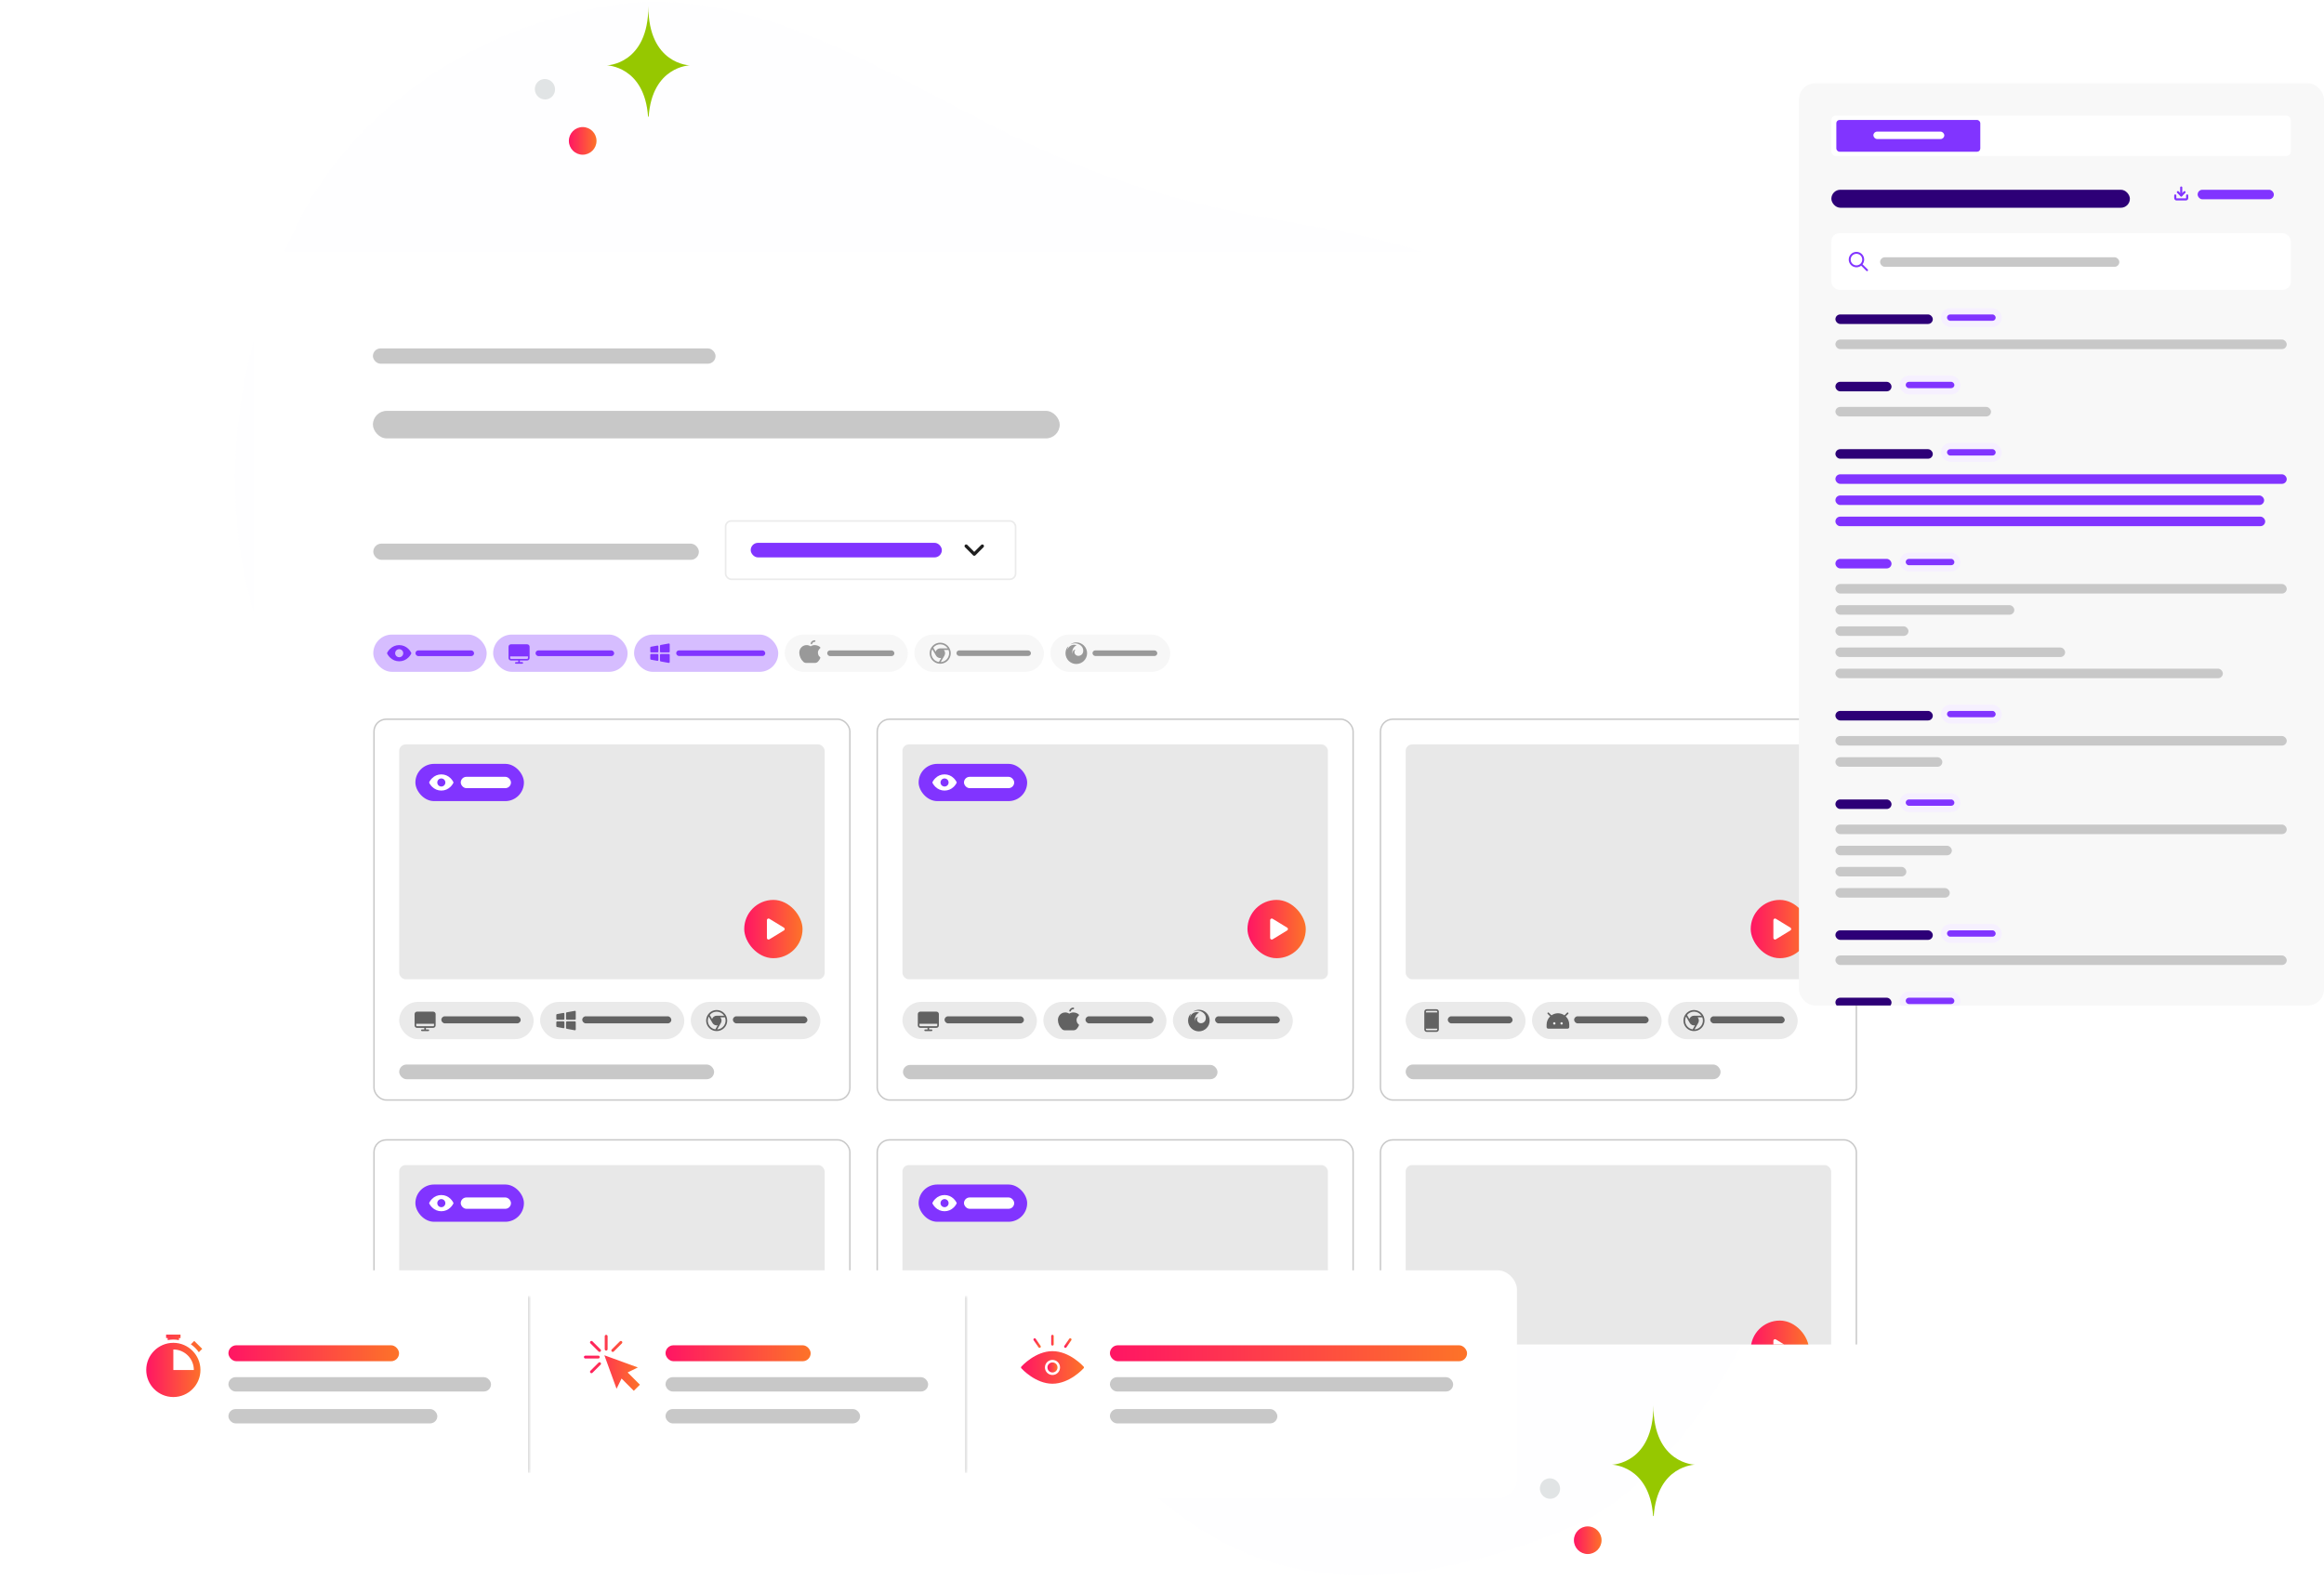 <svg width="669" height="455" viewBox="0 0 669 455" fill="none" xmlns="http://www.w3.org/2000/svg">
<g clip-path="url(#clip0_676_15021)">
<path opacity="0.1" d="M452.326 439.656C514.703 413.821 581.366 235.721 465.404 111.142C411.469 53.203 378.911 75.903 307.527 46.401C264.981 28.814 222.735 -5.505 176.489 1.482C136.566 7.504 102.281 31.972 86.799 62.119C51.983 129.918 54.716 231.8 180.582 273.16C306.448 314.52 291.442 506.267 452.326 439.656Z" fill="#F6F0FF"/>
<g filter="url(#filter0_d_676_15021)">
<g clip-path="url(#clip1_676_15021)">
<g clip-path="url(#clip2_676_15021)">
<rect width="499.633" height="314.713" transform="translate(73.182 68.691)" fill="white"/>
<rect x="107.348" y="96.607" width="98.635" height="4.403" rx="2.202" fill="#C8C8C8"/>
<rect x="107.348" y="114.592" width="197.709" height="7.926" rx="3.963" fill="#C8C8C8"/>
<rect x="208.876" y="146.29" width="83.468" height="16.787" rx="1.632" fill="white"/>
<path d="M278.121 153.52L280.453 155.851L282.784 153.52" stroke="#1F1F1F" stroke-width="0.933" stroke-linecap="round" stroke-linejoin="round"/>
<rect x="216.104" y="152.586" width="55.024" height="4.197" rx="2.098" fill="#8134FF"/>
<rect x="208.876" y="146.29" width="83.468" height="16.787" rx="1.632" stroke="#EBEBEB" stroke-width="0.466"/>
<rect x="107.455" y="152.82" width="93.727" height="4.663" rx="2.332" fill="#C8C8C8"/>
<rect x="107.455" y="179.004" width="32.641" height="10.725" rx="5.362" fill="#D6BDFF"/>
<g clip-path="url(#clip3_676_15021)">
<path d="M118.392 184.27C118.382 184.247 118.135 183.7 117.587 183.151C116.855 182.42 115.932 182.033 114.915 182.033C113.899 182.033 112.975 182.42 112.244 183.151C111.695 183.7 111.447 184.248 111.438 184.27C111.425 184.3 111.418 184.332 111.418 184.365C111.418 184.398 111.425 184.43 111.438 184.46C111.448 184.483 111.695 185.03 112.244 185.579C112.975 186.31 113.899 186.696 114.915 186.696C115.932 186.696 116.855 186.31 117.587 185.579C118.135 185.03 118.382 184.483 118.392 184.46C118.406 184.43 118.412 184.398 118.412 184.365C118.412 184.332 118.406 184.3 118.392 184.27ZM114.915 185.53C114.685 185.53 114.459 185.462 114.268 185.334C114.076 185.206 113.926 185.024 113.838 184.811C113.75 184.598 113.727 184.363 113.772 184.137C113.817 183.911 113.928 183.703 114.091 183.54C114.254 183.377 114.462 183.266 114.688 183.221C114.914 183.176 115.148 183.199 115.361 183.288C115.574 183.376 115.756 183.525 115.885 183.717C116.013 183.909 116.081 184.134 116.081 184.365C116.081 184.674 115.958 184.97 115.74 185.189C115.521 185.408 115.224 185.53 114.915 185.53Z" fill="#8134FF"/>
</g>
<rect x="119.594" y="183.555" width="16.874" height="1.646" rx="0.823" fill="#8134FF"/>
<rect x="141.961" y="179.004" width="38.703" height="10.725" rx="5.362" fill="#D6BDFF"/>
<g clip-path="url(#clip4_676_15021)">
<path d="M151.753 181.801H147.09C146.905 181.801 146.727 181.874 146.595 182.006C146.464 182.137 146.391 182.315 146.391 182.5V185.764C146.391 185.95 146.464 186.128 146.595 186.259C146.727 186.39 146.905 186.464 147.09 186.464H149.188V186.93H148.489C148.427 186.93 148.368 186.955 148.324 186.998C148.28 187.042 148.256 187.101 148.256 187.163C148.256 187.225 148.28 187.284 148.324 187.328C148.368 187.372 148.427 187.396 148.489 187.396H150.354C150.416 187.396 150.475 187.372 150.519 187.328C150.563 187.284 150.587 187.225 150.587 187.163C150.587 187.101 150.563 187.042 150.519 186.998C150.475 186.955 150.416 186.93 150.354 186.93H149.655V186.464H151.753C151.939 186.464 152.117 186.39 152.248 186.259C152.379 186.128 152.453 185.95 152.453 185.764V182.5C152.453 182.315 152.379 182.137 152.248 182.006C152.117 181.874 151.939 181.801 151.753 181.801ZM151.753 185.997H147.09C147.028 185.997 146.969 185.973 146.925 185.929C146.881 185.885 146.857 185.826 146.857 185.764V185.298H151.986V185.764C151.986 185.826 151.962 185.885 151.918 185.929C151.874 185.973 151.815 185.997 151.753 185.997Z" fill="#8134FF"/>
</g>
<rect x="154.164" y="183.555" width="22.636" height="1.646" rx="0.823" fill="#8134FF"/>
<rect x="182.529" y="179.004" width="41.501" height="10.725" rx="5.362" fill="#D6BDFF"/>
<g clip-path="url(#clip5_676_15021)">
<path d="M189.523 184.832V186.337C189.523 186.399 189.498 186.459 189.455 186.502C189.411 186.546 189.352 186.571 189.29 186.571C189.276 186.571 189.262 186.569 189.248 186.567L187.383 186.228C187.329 186.218 187.281 186.19 187.246 186.148C187.211 186.106 187.191 186.053 187.191 185.998V184.832C187.191 184.771 187.216 184.711 187.26 184.668C187.303 184.624 187.363 184.599 187.425 184.599H189.29C189.352 184.599 189.411 184.624 189.455 184.668C189.498 184.711 189.523 184.771 189.523 184.832ZM189.439 182.216C189.413 182.194 189.382 182.178 189.349 182.169C189.316 182.161 189.282 182.159 189.248 182.165L187.383 182.505C187.329 182.514 187.281 182.543 187.246 182.585C187.211 182.627 187.191 182.679 187.191 182.734V183.9C187.191 183.962 187.216 184.021 187.26 184.065C187.303 184.108 187.363 184.133 187.425 184.133H189.29C189.352 184.133 189.411 184.108 189.455 184.065C189.498 184.021 189.523 183.962 189.523 183.9V182.395C189.523 182.361 189.515 182.327 189.501 182.296C189.487 182.265 189.465 182.238 189.439 182.216ZM192.554 184.599H190.222C190.161 184.599 190.101 184.624 190.058 184.668C190.014 184.711 189.989 184.771 189.989 184.832V186.507C189.989 186.561 190.008 186.614 190.043 186.656C190.078 186.698 190.127 186.727 190.181 186.736L192.512 187.16C192.526 187.163 192.54 187.164 192.554 187.164C192.616 187.164 192.675 187.139 192.719 187.096C192.762 187.052 192.787 186.993 192.787 186.931V184.832C192.787 184.771 192.762 184.711 192.719 184.668C192.675 184.624 192.616 184.599 192.554 184.599ZM192.703 181.623C192.677 181.601 192.646 181.585 192.613 181.576C192.58 181.567 192.546 181.566 192.512 181.572L190.181 181.996C190.127 182.006 190.078 182.034 190.043 182.076C190.008 182.118 189.989 182.171 189.989 182.226V183.9C189.989 183.962 190.014 184.021 190.058 184.065C190.101 184.108 190.161 184.133 190.222 184.133H192.554C192.616 184.133 192.675 184.108 192.719 184.065C192.762 184.021 192.787 183.962 192.787 183.9V181.801C192.787 181.767 192.78 181.734 192.765 181.703C192.751 181.672 192.73 181.644 192.703 181.623Z" fill="#8134FF"/>
</g>
<rect x="194.652" y="183.555" width="25.647" height="1.617" rx="0.809" fill="#8134FF"/>
<rect x="225.895" y="179.004" width="35.439" height="10.725" rx="5.362" fill="#F7F7F7"/>
<g clip-path="url(#clip6_676_15021)">
<path d="M233.361 181.509C233.426 181.259 233.572 181.037 233.777 180.879C233.981 180.72 234.233 180.635 234.491 180.635H234.52C234.582 180.635 234.642 180.659 234.685 180.703C234.729 180.747 234.754 180.806 234.754 180.868C234.754 180.93 234.729 180.989 234.685 181.033C234.642 181.077 234.582 181.101 234.52 181.101H234.491C234.336 181.101 234.186 181.153 234.063 181.248C233.94 181.342 233.853 181.476 233.814 181.626C233.799 181.686 233.76 181.737 233.707 181.768C233.653 181.8 233.59 181.809 233.53 181.793C233.47 181.778 233.419 181.739 233.387 181.686C233.356 181.633 233.347 181.569 233.362 181.509H233.361ZM236.132 185.577C236.115 185.537 236.086 185.503 236.051 185.478C235.556 185.138 235.453 184.559 235.453 184.132C235.453 183.617 235.846 183.169 236.08 182.947C236.103 182.925 236.121 182.899 236.134 182.87C236.146 182.84 236.153 182.809 236.153 182.777C236.153 182.746 236.146 182.714 236.134 182.685C236.121 182.656 236.103 182.63 236.08 182.608C235.71 182.259 235.098 182.034 234.52 182.034C234.106 182.034 233.7 182.157 233.355 182.387C232.952 182.117 232.468 181.996 231.985 182.044C231.503 182.093 231.052 182.308 230.711 182.652C230.507 182.86 230.347 183.107 230.241 183.379C230.134 183.65 230.083 183.94 230.091 184.231C230.102 184.723 230.211 185.207 230.412 185.656C230.613 186.105 230.901 186.51 231.26 186.846C231.477 187.05 231.763 187.164 232.06 187.163H234.616C234.775 187.163 234.932 187.131 235.078 187.068C235.224 187.005 235.356 186.913 235.464 186.797C235.666 186.58 235.84 186.339 235.984 186.08C236.188 185.706 236.162 185.648 236.132 185.577Z" fill="#999999"/>
</g>
<rect x="238.121" y="183.555" width="19.343" height="1.646" rx="0.823" fill="#999999"/>
<rect x="263.199" y="179.004" width="37.304" height="10.725" rx="5.362" fill="#F7F7F7"/>
<g clip-path="url(#clip7_676_15021)">
<path d="M270.66 181.336C270.06 181.336 269.474 181.514 268.976 181.847C268.478 182.18 268.089 182.653 267.86 183.207C267.63 183.761 267.57 184.37 267.687 184.958C267.804 185.546 268.093 186.086 268.517 186.51C268.941 186.934 269.481 187.223 270.069 187.34C270.657 187.457 271.266 187.397 271.82 187.167C272.374 186.938 272.847 186.549 273.18 186.051C273.513 185.552 273.691 184.966 273.691 184.367C273.69 183.563 273.37 182.793 272.802 182.225C272.234 181.656 271.463 181.337 270.66 181.336ZM270.66 181.802C271.087 181.802 271.507 181.909 271.882 182.113C272.257 182.316 272.576 182.61 272.808 182.968H270.66C270.365 182.968 270.079 183.061 269.84 183.234C269.601 183.407 269.423 183.65 269.331 183.93L268.658 182.764C268.898 182.464 269.203 182.221 269.549 182.055C269.896 181.888 270.275 181.802 270.66 181.802ZM268.095 184.367C268.095 183.963 268.19 183.565 268.374 183.205L269.448 185.066C269.45 185.069 269.452 185.072 269.454 185.075C269.602 185.327 269.826 185.527 270.093 185.646C270.361 185.765 270.659 185.796 270.946 185.737L270.273 186.902C269.667 186.809 269.115 186.502 268.715 186.037C268.316 185.572 268.096 184.98 268.095 184.367ZM270.797 186.928L271.871 185.066C271.874 185.062 271.875 185.058 271.878 185.054C272.022 184.8 272.083 184.507 272.051 184.216C272.02 183.925 271.898 183.652 271.703 183.434H273.05C273.197 183.812 273.253 184.22 273.212 184.624C273.172 185.027 273.036 185.416 272.816 185.757C272.596 186.098 272.298 186.382 271.948 186.585C271.597 186.789 271.202 186.906 270.797 186.928H270.797Z" fill="#999999"/>
</g>
<rect x="275.324" y="183.555" width="21.45" height="1.617" rx="0.809" fill="#999999"/>
<rect x="302.369" y="179.004" width="34.506" height="10.725" rx="5.362" fill="#F7F7F7"/>
<g clip-path="url(#clip8_676_15021)">
<path d="M309.829 181.256C311.546 181.256 312.938 182.648 312.938 184.365C312.938 186.081 311.546 187.473 309.829 187.473C308.112 187.473 306.721 186.081 306.721 184.365C306.721 183.91 306.818 183.477 306.994 183.088C307.139 182.796 307.378 182.506 307.569 182.406C307.366 182.805 307.267 183.196 307.246 183.458C307.387 182.991 307.655 182.601 308.029 182.325C308.672 181.853 309.537 181.832 309.881 182.132C309.242 182.352 308.545 183.235 308.699 184.27C308.724 184.441 308.775 184.606 308.851 184.762C308.731 184.448 308.721 184.005 308.914 183.718C309.129 183.397 309.435 183.33 309.599 183.364C309.535 183.351 309.392 183.624 309.371 183.673C309.317 183.795 309.29 183.927 309.293 184.061C309.297 184.34 309.412 184.606 309.613 184.801C310.21 185.383 311.174 185.154 311.606 184.49C311.902 184.032 311.938 183.256 311.558 182.639C311.463 182.489 311.35 182.351 311.221 182.229C310.646 181.68 309.828 181.43 309.05 181.543C308.707 181.598 308.414 181.698 308.172 181.841C308.51 181.504 309.18 181.256 309.829 181.256Z" fill="#999999"/>
</g>
<rect x="314.494" y="183.555" width="18.652" height="1.617" rx="0.809" fill="#999999"/>
<rect x="114.914" y="210.631" width="122.482" height="67.614" rx="1.865" fill="#E8E8E8"/>
<rect x="214.238" y="255.396" width="16.787" height="16.787" rx="8.393" fill="url(#paint0_linear_676_15021)"/>
<g clip-path="url(#clip9_676_15021)">
<path d="M225.895 263.787C225.895 263.866 225.875 263.944 225.836 264.013C225.797 264.082 225.741 264.14 225.673 264.181L221.474 266.749C221.404 266.793 221.323 266.816 221.24 266.818C221.157 266.82 221.075 266.799 221.002 266.758C220.931 266.718 220.871 266.66 220.829 266.589C220.788 266.518 220.766 266.438 220.766 266.355V261.219C220.766 261.136 220.788 261.056 220.829 260.985C220.871 260.914 220.931 260.856 221.002 260.816C221.075 260.775 221.157 260.754 221.24 260.756C221.323 260.757 221.404 260.781 221.474 260.824L225.673 263.393C225.741 263.434 225.797 263.492 225.836 263.561C225.875 263.63 225.895 263.708 225.895 263.787Z" fill="white"/>
</g>
<rect x="114.914" y="284.771" width="38.703" height="10.725" rx="5.362" fill="#EAEAEA"/>
<g clip-path="url(#clip10_676_15021)">
<path d="M124.706 287.57H120.043C119.858 287.57 119.68 287.644 119.549 287.775C119.417 287.906 119.344 288.084 119.344 288.27V291.534C119.344 291.719 119.417 291.897 119.549 292.028C119.68 292.16 119.858 292.233 120.043 292.233H122.142V292.7H121.442C121.38 292.7 121.321 292.724 121.277 292.768C121.234 292.812 121.209 292.871 121.209 292.933C121.209 292.995 121.234 293.054 121.277 293.098C121.321 293.141 121.38 293.166 121.442 293.166H123.307C123.369 293.166 123.428 293.141 123.472 293.098C123.516 293.054 123.54 292.995 123.54 292.933C123.54 292.871 123.516 292.812 123.472 292.768C123.428 292.724 123.369 292.7 123.307 292.7H122.608V292.233H124.706C124.892 292.233 125.07 292.16 125.201 292.028C125.332 291.897 125.406 291.719 125.406 291.534V288.27C125.406 288.084 125.332 287.906 125.201 287.775C125.07 287.644 124.892 287.57 124.706 287.57ZM124.706 291.767H120.043C119.981 291.767 119.922 291.742 119.878 291.699C119.835 291.655 119.81 291.596 119.81 291.534V291.068H124.939V291.534C124.939 291.596 124.915 291.655 124.871 291.699C124.827 291.742 124.768 291.767 124.706 291.767Z" fill="#626262"/>
</g>
<rect x="127.041" y="288.914" width="22.849" height="2.028" rx="1.014" fill="#626262"/>
<rect x="155.484" y="284.771" width="41.501" height="10.725" rx="5.362" fill="#EAEAEA"/>
<g clip-path="url(#clip11_676_15021)">
<path d="M162.478 290.602V292.107C162.478 292.169 162.453 292.228 162.41 292.272C162.366 292.316 162.307 292.34 162.245 292.34C162.231 292.34 162.217 292.339 162.203 292.336L160.338 291.997C160.284 291.987 160.236 291.959 160.201 291.917C160.166 291.875 160.146 291.822 160.146 291.768V290.602C160.146 290.54 160.171 290.481 160.215 290.437C160.258 290.393 160.318 290.369 160.38 290.369H162.245C162.307 290.369 162.366 290.393 162.41 290.437C162.453 290.481 162.478 290.54 162.478 290.602ZM162.394 287.985C162.368 287.964 162.337 287.948 162.304 287.939C162.271 287.93 162.237 287.929 162.203 287.935L160.338 288.274C160.284 288.284 160.236 288.312 160.201 288.354C160.166 288.396 160.146 288.449 160.146 288.504V289.669C160.146 289.731 160.171 289.791 160.215 289.834C160.258 289.878 160.318 289.903 160.38 289.903H162.245C162.307 289.903 162.366 289.878 162.41 289.834C162.453 289.791 162.478 289.731 162.478 289.669V288.164C162.478 288.13 162.471 288.097 162.456 288.066C162.442 288.035 162.421 288.007 162.394 287.985ZM165.509 290.369H163.177C163.116 290.369 163.056 290.393 163.013 290.437C162.969 290.481 162.944 290.54 162.944 290.602V292.276C162.944 292.331 162.963 292.384 162.998 292.426C163.033 292.468 163.082 292.496 163.136 292.506L165.467 292.93C165.481 292.932 165.495 292.934 165.509 292.933C165.571 292.933 165.63 292.909 165.674 292.865C165.718 292.821 165.742 292.762 165.742 292.7V290.602C165.742 290.54 165.718 290.481 165.674 290.437C165.63 290.393 165.571 290.369 165.509 290.369ZM165.658 287.392C165.632 287.37 165.602 287.354 165.568 287.346C165.535 287.337 165.501 287.336 165.467 287.342L163.136 287.766C163.082 287.775 163.033 287.804 162.998 287.846C162.963 287.888 162.944 287.94 162.944 287.995V289.669C162.944 289.731 162.969 289.791 163.013 289.834C163.056 289.878 163.116 289.903 163.177 289.903H165.509C165.571 289.903 165.63 289.878 165.674 289.834C165.718 289.791 165.742 289.731 165.742 289.669V287.571C165.742 287.537 165.735 287.503 165.72 287.472C165.706 287.441 165.685 287.414 165.658 287.392Z" fill="#626262"/>
</g>
<rect x="167.607" y="288.914" width="25.647" height="2.028" rx="1.014" fill="#626262"/>
<rect x="198.85" y="284.771" width="37.304" height="10.725" rx="5.362" fill="#EAEAEA"/>
<g clip-path="url(#clip12_676_15021)">
<path d="M206.31 287.104C205.711 287.104 205.125 287.281 204.626 287.614C204.128 287.947 203.739 288.421 203.51 288.975C203.281 289.528 203.221 290.138 203.338 290.726C203.454 291.314 203.743 291.854 204.167 292.278C204.591 292.702 205.131 292.99 205.719 293.107C206.307 293.224 206.916 293.164 207.47 292.935C208.024 292.705 208.497 292.317 208.83 291.818C209.163 291.32 209.341 290.734 209.341 290.134C209.34 289.331 209.021 288.56 208.453 287.992C207.884 287.424 207.114 287.104 206.31 287.104ZM206.31 287.57C206.737 287.57 207.157 287.677 207.532 287.88C207.907 288.084 208.226 288.378 208.459 288.736H206.31C206.016 288.736 205.729 288.829 205.49 289.002C205.252 289.174 205.074 289.418 204.981 289.697L204.309 288.532C204.549 288.231 204.853 287.989 205.2 287.823C205.546 287.656 205.926 287.57 206.31 287.57ZM203.746 290.134C203.745 289.731 203.841 289.332 204.024 288.973L205.099 290.834C205.1 290.837 205.103 290.839 205.104 290.842C205.252 291.095 205.476 291.295 205.744 291.413C206.011 291.532 206.31 291.564 206.596 291.504L205.923 292.67C205.317 292.577 204.765 292.27 204.366 291.805C203.966 291.34 203.746 290.747 203.746 290.134ZM206.447 292.695L207.522 290.834C207.524 290.83 207.526 290.826 207.528 290.822C207.672 290.567 207.733 290.274 207.702 289.984C207.67 289.693 207.548 289.42 207.353 289.202H208.7C208.848 289.58 208.903 289.987 208.863 290.391C208.822 290.795 208.686 291.183 208.466 291.524C208.246 291.865 207.949 292.149 207.598 292.353C207.247 292.556 206.853 292.674 206.448 292.695H206.447Z" fill="#626262"/>
</g>
<rect x="210.973" y="288.914" width="21.45" height="2.028" rx="1.014" fill="#626262"/>
<rect x="114.916" y="302.795" width="90.649" height="4.229" rx="2.114" fill="#C8C8C8"/>
<rect x="119.578" y="216.227" width="31.242" height="10.725" rx="5.362" fill="#8134FF"/>
<g clip-path="url(#clip13_676_15021)">
<path d="M130.517 221.493C130.507 221.47 130.26 220.922 129.712 220.374C128.98 219.642 128.057 219.256 127.04 219.256C126.024 219.256 125.1 219.642 124.369 220.374C123.82 220.922 123.572 221.471 123.563 221.493C123.55 221.523 123.543 221.555 123.543 221.588C123.543 221.62 123.55 221.653 123.563 221.682C123.573 221.705 123.82 222.253 124.369 222.802C125.1 223.532 126.024 223.919 127.04 223.919C128.057 223.919 128.98 223.532 129.712 222.802C130.26 222.253 130.507 221.705 130.517 221.682C130.531 221.653 130.537 221.62 130.537 221.588C130.537 221.555 130.531 221.523 130.517 221.493ZM127.04 222.753C126.81 222.753 126.584 222.685 126.393 222.557C126.201 222.429 126.051 222.246 125.963 222.033C125.875 221.82 125.852 221.586 125.897 221.36C125.942 221.134 126.053 220.926 126.216 220.763C126.379 220.6 126.587 220.489 126.813 220.444C127.039 220.399 127.273 220.422 127.486 220.51C127.699 220.599 127.881 220.748 128.01 220.94C128.138 221.131 128.206 221.357 128.206 221.587C128.206 221.897 128.083 222.193 127.865 222.412C127.646 222.63 127.349 222.753 127.04 222.753Z" fill="white"/>
</g>
<rect x="132.635" y="219.957" width="14.455" height="3.264" rx="1.632" fill="white"/>
<rect x="107.661" y="203.374" width="136.992" height="109.636" rx="3.525" stroke="#C8C8C8" stroke-width="0.412"/>
<rect x="259.779" y="210.631" width="122.482" height="67.614" rx="1.865" fill="#E8E8E8"/>
<rect x="359.102" y="255.396" width="16.787" height="16.787" rx="8.393" fill="url(#paint1_linear_676_15021)"/>
<g clip-path="url(#clip14_676_15021)">
<path d="M370.76 263.787C370.76 263.866 370.74 263.944 370.701 264.013C370.662 264.082 370.606 264.14 370.539 264.181L366.34 266.749C366.269 266.793 366.188 266.816 366.105 266.818C366.022 266.82 365.94 266.799 365.868 266.758C365.796 266.718 365.736 266.66 365.695 266.589C365.653 266.518 365.631 266.438 365.631 266.355V261.219C365.631 261.136 365.653 261.056 365.695 260.985C365.736 260.914 365.796 260.856 365.868 260.816C365.94 260.775 366.022 260.754 366.105 260.756C366.188 260.757 366.269 260.781 366.34 260.824L370.539 263.393C370.606 263.434 370.662 263.492 370.701 263.561C370.74 263.63 370.76 263.708 370.76 263.787Z" fill="white"/>
</g>
<rect x="259.779" y="284.771" width="38.703" height="10.725" rx="5.362" fill="#EAEAEA"/>
<g clip-path="url(#clip15_676_15021)">
<path d="M269.571 287.57H264.908C264.723 287.57 264.545 287.644 264.414 287.775C264.283 287.906 264.209 288.084 264.209 288.27V291.534C264.209 291.719 264.283 291.897 264.414 292.028C264.545 292.16 264.723 292.233 264.908 292.233H267.007V292.7H266.307C266.246 292.7 266.186 292.724 266.142 292.768C266.099 292.812 266.074 292.871 266.074 292.933C266.074 292.995 266.099 293.054 266.142 293.098C266.186 293.141 266.246 293.166 266.307 293.166H268.173C268.234 293.166 268.294 293.141 268.337 293.098C268.381 293.054 268.406 292.995 268.406 292.933C268.406 292.871 268.381 292.812 268.337 292.768C268.294 292.724 268.234 292.7 268.173 292.7H267.473V292.233H269.571C269.757 292.233 269.935 292.16 270.066 292.028C270.197 291.897 270.271 291.719 270.271 291.534V288.27C270.271 288.084 270.197 287.906 270.066 287.775C269.935 287.644 269.757 287.57 269.571 287.57ZM269.571 291.767H264.908C264.847 291.767 264.787 291.742 264.744 291.699C264.7 291.655 264.675 291.596 264.675 291.534V291.068H269.805V291.534C269.805 291.596 269.78 291.655 269.736 291.699C269.693 291.742 269.633 291.767 269.571 291.767Z" fill="#626262"/>
</g>
<rect x="271.902" y="288.914" width="22.849" height="2.028" rx="1.014" fill="#626262"/>
<rect x="300.348" y="284.771" width="35.439" height="10.725" rx="5.362" fill="#EAEAEA"/>
<g clip-path="url(#clip16_676_15021)">
<path d="M307.815 287.277C307.879 287.026 308.025 286.804 308.23 286.646C308.434 286.488 308.686 286.402 308.944 286.402H308.974C309.035 286.402 309.095 286.427 309.138 286.471C309.182 286.514 309.207 286.574 309.207 286.635C309.207 286.697 309.182 286.757 309.138 286.8C309.095 286.844 309.035 286.869 308.974 286.869H308.944C308.789 286.869 308.639 286.92 308.516 287.015C308.393 287.11 308.306 287.243 308.267 287.393C308.252 287.453 308.213 287.504 308.16 287.536C308.106 287.567 308.043 287.576 307.983 287.561C307.923 287.545 307.872 287.507 307.84 287.453C307.809 287.4 307.8 287.337 307.815 287.277H307.815ZM310.585 291.345C310.568 291.305 310.539 291.271 310.504 291.246C310.009 290.906 309.906 290.326 309.906 289.9C309.906 289.385 310.299 288.936 310.533 288.714C310.556 288.693 310.574 288.666 310.587 288.637C310.599 288.608 310.606 288.577 310.606 288.545C310.606 288.513 310.599 288.482 310.587 288.453C310.574 288.424 310.556 288.397 310.533 288.376C310.163 288.027 309.551 287.801 308.974 287.801C308.559 287.802 308.153 287.925 307.808 288.155C307.405 287.885 306.921 287.763 306.438 287.812C305.956 287.86 305.505 288.075 305.164 288.42C304.96 288.628 304.8 288.875 304.694 289.146C304.587 289.417 304.536 289.707 304.544 289.999C304.555 290.49 304.665 290.975 304.865 291.424C305.066 291.873 305.355 292.277 305.714 292.614C305.93 292.818 306.216 292.931 306.514 292.931H309.069C309.228 292.931 309.385 292.899 309.531 292.835C309.677 292.772 309.809 292.68 309.918 292.564C310.119 292.347 310.294 292.106 310.437 291.847C310.641 291.473 310.615 291.415 310.585 291.345Z" fill="#626262"/>
</g>
<rect x="312.471" y="288.914" width="19.585" height="2.028" rx="1.014" fill="#626262"/>
<rect x="337.652" y="284.771" width="34.506" height="10.725" rx="5.362" fill="#EAEAEA"/>
<g clip-path="url(#clip17_676_15021)">
<path d="M345.113 287.025C346.83 287.025 348.221 288.417 348.221 290.134C348.221 291.851 346.83 293.243 345.113 293.243C343.396 293.243 342.004 291.851 342.004 290.134C342.004 289.679 342.102 289.247 342.277 288.858C342.422 288.566 342.661 288.275 342.853 288.176C342.65 288.574 342.55 288.965 342.529 289.227C342.67 288.761 342.938 288.37 343.313 288.094C343.955 287.622 344.82 287.601 345.164 287.902C344.525 288.122 343.829 289.005 343.982 290.039C344.007 290.21 344.058 290.376 344.134 290.531C344.015 290.217 344.004 289.775 344.197 289.487C344.412 289.167 344.718 289.099 344.883 289.134C344.818 289.12 344.675 289.394 344.654 289.442C344.6 289.564 344.573 289.697 344.576 289.831C344.58 290.11 344.695 290.376 344.896 290.571C345.493 291.152 346.457 290.923 346.889 290.259C347.185 289.802 347.222 289.026 346.841 288.409C346.746 288.259 346.633 288.121 346.504 287.998C345.929 287.449 345.111 287.199 344.334 287.313C343.99 287.368 343.697 287.467 343.456 287.61C343.793 287.273 344.463 287.025 345.113 287.025Z" fill="#626262"/>
</g>
<rect x="349.775" y="288.914" width="18.652" height="2.028" rx="1.014" fill="#626262"/>
<rect x="259.934" y="302.906" width="90.542" height="4.116" rx="2.058" fill="#C8C8C8"/>
<rect x="264.443" y="216.227" width="31.242" height="10.725" rx="5.362" fill="#8134FF"/>
<g clip-path="url(#clip18_676_15021)">
<path d="M275.381 221.493C275.37 221.47 275.124 220.922 274.575 220.374C273.844 219.642 272.92 219.256 271.904 219.256C270.887 219.256 269.963 219.642 269.232 220.374C268.683 220.922 268.435 221.471 268.426 221.493C268.413 221.523 268.406 221.555 268.406 221.588C268.406 221.62 268.413 221.653 268.426 221.682C268.437 221.705 268.683 222.253 269.232 222.802C269.963 223.532 270.887 223.919 271.904 223.919C272.92 223.919 273.844 223.532 274.575 222.802C275.124 222.253 275.37 221.705 275.381 221.682C275.394 221.653 275.401 221.62 275.401 221.588C275.401 221.555 275.394 221.523 275.381 221.493ZM271.904 222.753C271.673 222.753 271.448 222.685 271.256 222.557C271.064 222.429 270.915 222.246 270.826 222.033C270.738 221.82 270.715 221.586 270.76 221.36C270.805 221.134 270.916 220.926 271.079 220.763C271.242 220.6 271.45 220.489 271.676 220.444C271.902 220.399 272.137 220.422 272.35 220.51C272.563 220.599 272.745 220.748 272.873 220.94C273.001 221.131 273.069 221.357 273.069 221.587C273.069 221.897 272.946 222.193 272.728 222.412C272.509 222.63 272.213 222.753 271.904 222.753Z" fill="white"/>
</g>
<rect x="277.498" y="219.957" width="14.455" height="3.264" rx="1.632" fill="white"/>
<rect x="252.524" y="203.374" width="136.992" height="109.636" rx="3.525" stroke="#C8C8C8" stroke-width="0.412"/>
<rect x="404.645" y="210.631" width="122.482" height="67.614" rx="1.865" fill="#E8E8E8"/>
<rect x="503.967" y="255.396" width="16.787" height="16.787" rx="8.393" fill="url(#paint2_linear_676_15021)"/>
<g clip-path="url(#clip19_676_15021)">
<path d="M515.625 263.787C515.626 263.866 515.605 263.944 515.566 264.013C515.528 264.082 515.472 264.14 515.404 264.181L511.205 266.749C511.134 266.793 511.053 266.816 510.97 266.818C510.887 266.82 510.805 266.799 510.733 266.758C510.661 266.718 510.601 266.66 510.56 266.589C510.518 266.518 510.496 266.438 510.496 266.355V261.219C510.496 261.136 510.518 261.056 510.56 260.985C510.601 260.914 510.661 260.856 510.733 260.816C510.805 260.775 510.887 260.754 510.97 260.756C511.053 260.757 511.134 260.781 511.205 260.824L515.404 263.393C515.472 263.434 515.528 263.492 515.566 263.561C515.605 263.63 515.626 263.708 515.625 263.787Z" fill="white"/>
</g>
<rect x="404.645" y="284.771" width="34.506" height="10.725" rx="5.362" fill="#EAEAEA"/>
<g clip-path="url(#clip20_676_15021)">
<path d="M413.503 286.871H410.705C410.52 286.871 410.342 286.945 410.211 287.076C410.08 287.207 410.006 287.385 410.006 287.571V292.7C410.006 292.885 410.08 293.063 410.211 293.194C410.342 293.326 410.52 293.399 410.705 293.399H413.503C413.689 293.399 413.867 293.326 413.998 293.194C414.129 293.063 414.203 292.885 414.203 292.7V287.571C414.203 287.385 414.129 287.207 413.998 287.076C413.867 286.945 413.689 286.871 413.503 286.871ZM410.705 287.337H413.503C413.565 287.337 413.624 287.362 413.668 287.406C413.712 287.449 413.736 287.509 413.736 287.571V287.804H410.472V287.571C410.472 287.509 410.497 287.449 410.54 287.406C410.584 287.362 410.643 287.337 410.705 287.337ZM413.503 292.933H410.705C410.643 292.933 410.584 292.908 410.54 292.865C410.497 292.821 410.472 292.762 410.472 292.7V292.467H413.736V292.7C413.736 292.762 413.712 292.821 413.668 292.865C413.624 292.908 413.565 292.933 413.503 292.933Z" fill="#626262"/>
</g>
<rect x="416.77" y="288.914" width="18.652" height="2.028" rx="1.014" fill="#626262"/>
<rect x="441.018" y="284.771" width="37.304" height="10.725" rx="5.362" fill="#EAEAEA"/>
<g clip-path="url(#clip21_676_15021)">
<path d="M450.781 288.988C450.76 288.967 450.738 288.946 450.716 288.925L451.44 288.201C451.461 288.179 451.479 288.154 451.49 288.125C451.502 288.097 451.508 288.067 451.508 288.036C451.508 288.005 451.502 287.975 451.49 287.947C451.479 287.918 451.461 287.893 451.44 287.871C451.418 287.849 451.392 287.832 451.364 287.82C451.336 287.809 451.305 287.803 451.275 287.803C451.244 287.803 451.214 287.809 451.186 287.82C451.157 287.832 451.132 287.849 451.11 287.871L450.352 288.629C449.804 288.243 449.149 288.036 448.478 288.037C447.807 288.038 447.153 288.247 446.606 288.634L445.844 287.871C445.8 287.827 445.741 287.803 445.679 287.803C445.617 287.803 445.558 287.827 445.514 287.871C445.47 287.915 445.446 287.974 445.446 288.036C445.446 288.098 445.47 288.157 445.514 288.201L446.245 288.931C445.918 289.24 445.659 289.613 445.481 290.026C445.304 290.439 445.212 290.884 445.213 291.333V292C445.213 292.123 445.262 292.242 445.349 292.329C445.437 292.417 445.556 292.466 445.679 292.466H451.275C451.398 292.466 451.517 292.417 451.605 292.329C451.692 292.242 451.741 292.123 451.741 292V291.3C451.742 290.87 451.658 290.445 451.493 290.048C451.328 289.651 451.086 289.291 450.781 288.988ZM447.428 291.3C447.359 291.3 447.291 291.28 447.234 291.241C447.176 291.203 447.131 291.148 447.105 291.084C447.078 291.02 447.071 290.95 447.085 290.882C447.098 290.814 447.132 290.752 447.181 290.703C447.229 290.654 447.292 290.621 447.36 290.607C447.427 290.594 447.498 290.601 447.562 290.627C447.626 290.654 447.68 290.699 447.719 290.756C447.757 290.814 447.778 290.881 447.778 290.95C447.778 291.043 447.741 291.132 447.675 291.198C447.61 291.263 447.521 291.3 447.428 291.3ZM449.526 291.3C449.457 291.3 449.389 291.28 449.332 291.241C449.274 291.203 449.23 291.148 449.203 291.084C449.177 291.02 449.17 290.95 449.183 290.882C449.197 290.814 449.23 290.752 449.279 290.703C449.328 290.654 449.39 290.621 449.458 290.607C449.526 290.594 449.596 290.601 449.66 290.627C449.724 290.654 449.779 290.699 449.817 290.756C449.855 290.814 449.876 290.881 449.876 290.95C449.876 291.043 449.839 291.132 449.773 291.198C449.708 291.263 449.619 291.3 449.526 291.3Z" fill="#626262"/>
</g>
<rect x="453.139" y="288.914" width="21.45" height="2.028" rx="1.014" fill="#626262"/>
<rect x="480.186" y="284.771" width="37.304" height="10.725" rx="5.362" fill="#EAEAEA"/>
<g clip-path="url(#clip22_676_15021)">
<path d="M487.646 287.104C487.047 287.104 486.461 287.281 485.962 287.614C485.464 287.947 485.075 288.421 484.846 288.975C484.617 289.528 484.557 290.138 484.673 290.726C484.79 291.314 485.079 291.854 485.503 292.278C485.927 292.702 486.467 292.99 487.055 293.107C487.643 293.224 488.252 293.164 488.806 292.935C489.36 292.705 489.833 292.317 490.166 291.818C490.499 291.32 490.677 290.734 490.677 290.134C490.676 289.331 490.357 288.56 489.788 287.992C489.22 287.424 488.45 287.104 487.646 287.104ZM487.646 287.57C488.073 287.57 488.493 287.677 488.868 287.88C489.243 288.084 489.562 288.378 489.795 288.736H487.646C487.352 288.736 487.065 288.829 486.826 289.002C486.588 289.174 486.41 289.418 486.317 289.697L485.645 288.532C485.885 288.231 486.189 287.989 486.536 287.823C486.882 287.656 487.262 287.57 487.646 287.57ZM485.082 290.134C485.081 289.731 485.177 289.332 485.36 288.973L486.435 290.834C486.436 290.837 486.438 290.839 486.44 290.842C486.588 291.095 486.812 291.295 487.08 291.413C487.347 291.532 487.646 291.564 487.932 291.504L487.259 292.67C486.653 292.577 486.101 292.27 485.702 291.805C485.302 291.34 485.082 290.747 485.082 290.134ZM487.783 292.695L488.858 290.834C488.86 290.83 488.862 290.826 488.864 290.822C489.008 290.567 489.069 290.274 489.038 289.984C489.006 289.693 488.884 289.42 488.689 289.202H490.036C490.184 289.58 490.239 289.987 490.199 290.391C490.158 290.795 490.022 291.183 489.802 291.524C489.582 291.865 489.285 292.149 488.934 292.353C488.583 292.556 488.189 292.674 487.783 292.695H487.783Z" fill="#626262"/>
</g>
<rect x="492.309" y="288.914" width="21.45" height="2.028" rx="1.014" fill="#626262"/>
<rect x="404.645" y="302.795" width="90.649" height="4.229" rx="2.114" fill="#C8C8C8"/>
<rect x="397.389" y="203.374" width="136.992" height="109.636" rx="3.525" stroke="#C8C8C8" stroke-width="0.412"/>
<rect x="114.914" y="331.748" width="122.482" height="67.614" rx="1.865" fill="#E8E8E8"/>
<rect x="214.238" y="376.514" width="16.787" height="16.787" rx="8.393" fill="url(#paint3_linear_676_15021)"/>
<g clip-path="url(#clip23_676_15021)">
<path d="M225.895 384.904C225.895 384.983 225.875 385.061 225.836 385.13C225.797 385.199 225.741 385.257 225.673 385.298L221.474 387.867C221.404 387.91 221.323 387.934 221.24 387.935C221.157 387.937 221.075 387.916 221.002 387.875C220.931 387.835 220.871 387.777 220.829 387.706C220.788 387.635 220.766 387.555 220.766 387.473V382.336C220.766 382.254 220.788 382.173 220.829 382.102C220.871 382.031 220.931 381.973 221.002 381.933C221.075 381.892 221.157 381.872 221.24 381.873C221.323 381.875 221.404 381.898 221.474 381.942L225.673 384.51C225.741 384.551 225.797 384.609 225.836 384.678C225.875 384.747 225.895 384.825 225.895 384.904Z" fill="white"/>
</g>
<rect x="119.578" y="337.344" width="31.242" height="10.725" rx="5.362" fill="#8134FF"/>
<g clip-path="url(#clip24_676_15021)">
<path d="M130.517 342.61C130.507 342.587 130.26 342.039 129.712 341.491C128.98 340.759 128.057 340.373 127.04 340.373C126.024 340.373 125.1 340.759 124.369 341.491C123.82 342.039 123.572 342.588 123.563 342.61C123.55 342.64 123.543 342.672 123.543 342.705C123.543 342.737 123.55 342.77 123.563 342.8C123.573 342.823 123.82 343.37 124.369 343.919C125.1 344.65 126.024 345.036 127.04 345.036C128.057 345.036 128.98 344.65 129.712 343.919C130.26 343.37 130.507 342.823 130.517 342.8C130.531 342.77 130.537 342.737 130.537 342.705C130.537 342.672 130.531 342.64 130.517 342.61ZM127.04 343.87C126.81 343.87 126.584 343.802 126.393 343.674C126.201 343.546 126.051 343.364 125.963 343.151C125.875 342.938 125.852 342.703 125.897 342.477C125.942 342.251 126.053 342.043 126.216 341.88C126.379 341.717 126.587 341.606 126.813 341.561C127.039 341.516 127.273 341.539 127.486 341.628C127.699 341.716 127.881 341.865 128.01 342.057C128.138 342.249 128.206 342.474 128.206 342.705C128.206 343.014 128.083 343.31 127.865 343.529C127.646 343.747 127.349 343.87 127.04 343.87Z" fill="white"/>
</g>
<rect x="132.635" y="341.072" width="14.455" height="3.264" rx="1.632" fill="white"/>
<rect x="107.661" y="324.491" width="136.992" height="109.636" rx="3.525" stroke="#C8C8C8" stroke-width="0.412"/>
<rect x="259.779" y="331.748" width="122.482" height="67.614" rx="1.865" fill="#E8E8E8"/>
<rect x="359.102" y="376.514" width="16.787" height="16.787" rx="8.393" fill="url(#paint4_linear_676_15021)"/>
<g clip-path="url(#clip25_676_15021)">
<path d="M370.76 384.904C370.76 384.983 370.74 385.061 370.701 385.13C370.662 385.199 370.606 385.257 370.539 385.298L366.34 387.867C366.269 387.91 366.188 387.934 366.105 387.935C366.022 387.937 365.94 387.916 365.868 387.875C365.796 387.835 365.736 387.777 365.695 387.706C365.653 387.635 365.631 387.555 365.631 387.473V382.336C365.631 382.254 365.653 382.173 365.695 382.102C365.736 382.031 365.796 381.973 365.868 381.933C365.94 381.892 366.022 381.872 366.105 381.873C366.188 381.875 366.269 381.898 366.34 381.942L370.539 384.51C370.606 384.551 370.662 384.609 370.701 384.678C370.74 384.747 370.76 384.825 370.76 384.904Z" fill="white"/>
</g>
<rect x="264.443" y="337.344" width="31.242" height="10.725" rx="5.362" fill="#8134FF"/>
<g clip-path="url(#clip26_676_15021)">
<path d="M275.381 342.61C275.37 342.587 275.124 342.039 274.575 341.491C273.844 340.759 272.92 340.373 271.904 340.373C270.887 340.373 269.963 340.759 269.232 341.491C268.683 342.039 268.435 342.588 268.426 342.61C268.413 342.64 268.406 342.672 268.406 342.705C268.406 342.737 268.413 342.77 268.426 342.8C268.437 342.823 268.683 343.37 269.232 343.919C269.963 344.65 270.887 345.036 271.904 345.036C272.92 345.036 273.844 344.65 274.575 343.919C275.124 343.37 275.37 342.823 275.381 342.8C275.394 342.77 275.401 342.737 275.401 342.705C275.401 342.672 275.394 342.64 275.381 342.61ZM271.904 343.87C271.673 343.87 271.448 343.802 271.256 343.674C271.064 343.546 270.915 343.364 270.826 343.151C270.738 342.938 270.715 342.703 270.76 342.477C270.805 342.251 270.916 342.043 271.079 341.88C271.242 341.717 271.45 341.606 271.676 341.561C271.902 341.516 272.137 341.539 272.35 341.628C272.563 341.716 272.745 341.865 272.873 342.057C273.001 342.249 273.069 342.474 273.069 342.705C273.069 343.014 272.946 343.31 272.728 343.529C272.509 343.747 272.213 343.87 271.904 343.87Z" fill="white"/>
</g>
<rect x="277.498" y="341.072" width="14.455" height="3.264" rx="1.632" fill="white"/>
<rect x="252.524" y="324.491" width="136.992" height="109.636" rx="3.525" stroke="#C8C8C8" stroke-width="0.412"/>
<rect x="404.645" y="331.748" width="122.482" height="67.614" rx="1.865" fill="#E8E8E8"/>
<rect x="503.967" y="376.514" width="16.787" height="16.787" rx="8.393" fill="url(#paint5_linear_676_15021)"/>
<g clip-path="url(#clip27_676_15021)">
<path d="M515.625 384.904C515.626 384.983 515.605 385.061 515.566 385.13C515.528 385.199 515.472 385.257 515.404 385.298L511.205 387.867C511.134 387.91 511.053 387.934 510.97 387.935C510.887 387.937 510.805 387.916 510.733 387.875C510.661 387.835 510.601 387.777 510.56 387.706C510.518 387.635 510.496 387.555 510.496 387.473V382.336C510.496 382.254 510.518 382.173 510.56 382.102C510.601 382.031 510.661 381.973 510.733 381.933C510.805 381.892 510.887 381.872 510.97 381.873C511.053 381.875 511.134 381.898 511.205 381.942L515.404 384.51C515.472 384.551 515.528 384.609 515.566 384.678C515.605 384.747 515.626 384.825 515.625 384.904Z" fill="white"/>
</g>
<rect x="397.389" y="324.491" width="136.992" height="109.636" rx="3.525" stroke="#C8C8C8" stroke-width="0.412"/>
</g>
</g>
</g>
<path d="M457.056 439.484C459.253 439.484 461.035 441.266 461.035 443.464C461.035 445.662 459.253 447.443 457.056 447.443C454.858 447.443 453.076 445.662 453.076 443.464C453.076 441.266 454.858 439.484 457.056 439.484Z" fill="url(#paint6_linear_676_15021)"/>
<path d="M475.873 436.5H476.047C477.075 421.942 487.896 421.718 487.896 421.718C487.896 421.718 475.958 421.485 475.958 404.664C475.958 421.485 464.02 421.718 464.02 421.718C464.02 421.718 474.847 421.942 475.873 436.5Z" fill="#96C800"/>
<path d="M444.892 425.934C446.332 425.232 448.08 425.852 448.796 427.32C449.512 428.788 448.925 430.547 447.486 431.25C446.046 431.952 444.298 431.332 443.582 429.864C442.866 428.396 443.453 426.637 444.892 425.934Z" fill="#E1E4E5"/>
<path d="M167.737 36.584C169.935 36.584 171.717 38.366 171.717 40.563C171.717 42.761 169.935 44.543 167.737 44.543C165.539 44.543 163.758 42.761 163.758 40.563C163.758 38.366 165.539 36.584 167.737 36.584Z" fill="url(#paint7_linear_676_15021)"/>
<path d="M186.555 33.6H186.728C187.756 19.042 198.578 18.817 198.578 18.817C198.578 18.817 186.64 18.585 186.64 1.764C186.64 18.585 174.701 18.817 174.701 18.817C174.701 18.817 185.528 19.042 186.555 33.6Z" fill="#96C800"/>
<path d="M155.574 23.034C157.014 22.331 158.761 22.952 159.477 24.42C160.193 25.888 159.607 27.647 158.167 28.349C156.728 29.052 154.98 28.431 154.264 26.963C153.548 25.495 154.134 23.736 155.574 23.034Z" fill="#E1E4E5"/>
<g clip-path="url(#clip28_676_15021)">
<rect x="517.857" y="23.975" width="151.143" height="265.53" rx="4.666" fill="#F8F8F8"/>
<rect x="527.188" y="33.305" width="132.25" height="11.579" rx="1.219" fill="white"/>
<rect x="528.617" y="34.543" width="41.443" height="9.142" rx="0.914" fill="#8134FF"/>
<rect x="539.281" y="37.897" width="20.416" height="2.133" rx="1.067" fill="white"/>
<g clip-path="url(#clip29_676_15021)">
<path d="M629.614 56.273V57.035C629.614 57.136 629.574 57.233 629.502 57.305C629.431 57.376 629.334 57.416 629.233 57.416H626.566C626.465 57.416 626.369 57.376 626.297 57.305C626.226 57.233 626.186 57.136 626.186 57.035V56.273" stroke="#8134FF" stroke-width="0.609" stroke-linecap="round" stroke-linejoin="round"/>
<path d="M626.947 55.322L627.9 56.275L628.852 55.322" stroke="#8134FF" stroke-width="0.609" stroke-linecap="round" stroke-linejoin="round"/>
<path d="M627.9 56.276V53.99" stroke="#8134FF" stroke-width="0.609" stroke-linecap="round" stroke-linejoin="round"/>
</g>
<rect x="632.623" y="54.635" width="21.94" height="2.743" rx="1.371" fill="#8134FF"/>
<rect x="527.188" y="54.635" width="85.932" height="5.18" rx="2.59" fill="#2D0077"/>
<rect x="527.188" y="67.129" width="132.25" height="16.33" rx="2.333" fill="white"/>
<g clip-path="url(#clip30_676_15021)">
<path d="M537.464 77.792L535.797 76.126M536.353 74.737C536.353 74.992 536.303 75.245 536.205 75.481C536.107 75.717 535.964 75.931 535.784 76.112C535.603 76.292 535.389 76.435 535.153 76.533C534.917 76.631 534.664 76.681 534.409 76.681C534.154 76.681 533.901 76.631 533.665 76.533C533.429 76.435 533.215 76.292 533.034 76.112C532.854 75.931 532.711 75.717 532.613 75.481C532.515 75.245 532.465 74.992 532.465 74.737C532.465 74.221 532.67 73.727 533.034 73.362C533.399 72.998 533.893 72.793 534.409 72.793C534.924 72.793 535.419 72.998 535.784 73.362C536.148 73.727 536.353 74.221 536.353 74.737Z" stroke="#8134FF" stroke-width="0.555" stroke-linecap="round" stroke-linejoin="round"/>
</g>
<rect x="541.213" y="74.074" width="68.868" height="2.743" rx="1.371" fill="#C8C8C8"/>
<g clip-path="url(#clip31_676_15021)">
<rect x="528.354" y="90.535" width="28.035" height="2.743" rx="1.371" fill="#2D0077"/>
<rect x="558.723" y="88.732" width="17.517" height="5.433" rx="2.716" fill="#F6F0FF"/>
<rect x="560.473" y="90.535" width="14.017" height="1.828" rx="0.914" fill="#8134FF"/>
<rect x="528.354" y="97.768" width="129.918" height="2.743" rx="1.371" fill="#C8C8C8"/>
<rect x="528.354" y="109.932" width="16.15" height="2.743" rx="1.371" fill="#2D0077"/>
<rect x="546.838" y="108.133" width="17.517" height="5.433" rx="2.716" fill="#F6F0FF"/>
<rect x="548.588" y="109.932" width="14.017" height="1.828" rx="0.914" fill="#8134FF"/>
<rect x="528.354" y="117.164" width="44.79" height="2.743" rx="1.371" fill="#C8C8C8"/>
<rect x="528.354" y="129.33" width="28.035" height="2.743" rx="1.371" fill="#2D0077"/>
<rect x="558.723" y="127.527" width="17.517" height="5.433" rx="2.716" fill="#F6F0FF"/>
<rect x="560.473" y="129.33" width="14.017" height="1.828" rx="0.914" fill="#8134FF"/>
<rect x="528.354" y="136.564" width="129.918" height="2.743" rx="1.371" fill="#8134FF"/>
<rect x="528.354" y="142.66" width="123.413" height="2.743" rx="1.371" fill="#8134FF"/>
<rect x="528.354" y="148.754" width="123.718" height="2.743" rx="1.371" fill="#8134FF"/>
<rect x="528.354" y="160.914" width="16.15" height="2.743" rx="1.371" fill="#8134FF"/>
<rect x="546.838" y="159.113" width="17.517" height="5.433" rx="2.716" fill="#F6F0FF"/>
<rect x="548.588" y="160.916" width="14.017" height="1.828" rx="0.914" fill="#8134FF"/>
<rect x="528.354" y="168.15" width="129.918" height="2.743" rx="1.371" fill="#C8C8C8"/>
<rect x="528.354" y="174.244" width="51.498" height="2.743" rx="1.371" fill="#C8C8C8"/>
<rect x="528.354" y="180.34" width="21.026" height="2.743" rx="1.371" fill="#C8C8C8"/>
<rect x="528.354" y="186.436" width="66.125" height="2.743" rx="1.371" fill="#C8C8C8"/>
<rect x="528.354" y="192.529" width="111.529" height="2.743" rx="1.371" fill="#C8C8C8"/>
<rect x="528.354" y="204.691" width="28.035" height="2.743" rx="1.371" fill="#2D0077"/>
<rect x="558.723" y="202.891" width="17.517" height="5.433" rx="2.716" fill="#F6F0FF"/>
<rect x="560.473" y="204.691" width="14.017" height="1.828" rx="0.914" fill="#8134FF"/>
<rect x="528.354" y="211.926" width="129.918" height="2.743" rx="1.371" fill="#C8C8C8"/>
<rect x="528.354" y="218.021" width="30.777" height="2.743" rx="1.371" fill="#C8C8C8"/>
<rect x="528.354" y="230.182" width="16.15" height="2.743" rx="1.371" fill="#2D0077"/>
<rect x="546.838" y="228.381" width="17.517" height="5.433" rx="2.716" fill="#F6F0FF"/>
<rect x="548.588" y="230.182" width="14.017" height="1.828" rx="0.914" fill="#8134FF"/>
<rect x="528.354" y="237.416" width="129.918" height="2.743" rx="1.371" fill="#C8C8C8"/>
<rect x="528.354" y="243.512" width="33.52" height="2.743" rx="1.371" fill="#C8C8C8"/>
<rect x="528.354" y="249.605" width="20.416" height="2.743" rx="1.371" fill="#C8C8C8"/>
<rect x="528.354" y="255.701" width="32.91" height="2.743" rx="1.371" fill="#C8C8C8"/>
<rect x="528.354" y="267.865" width="28.035" height="2.743" rx="1.371" fill="#2D0077"/>
<rect x="558.723" y="266.061" width="17.517" height="5.433" rx="2.716" fill="#F6F0FF"/>
<rect x="560.473" y="267.865" width="14.017" height="1.828" rx="0.914" fill="#8134FF"/>
<rect x="528.354" y="275.1" width="129.918" height="2.743" rx="1.371" fill="#C8C8C8"/>
<rect x="528.354" y="287.262" width="16.15" height="2.743" rx="1.371" fill="#2D0077"/>
<rect x="546.838" y="285.461" width="17.517" height="5.433" rx="2.716" fill="#F6F0FF"/>
<rect x="548.588" y="287.264" width="14.017" height="1.828" rx="0.914" fill="#8134FF"/>
</g>
</g>
<g filter="url(#filter1_d_676_15021)">
<rect x="23.52" y="363.465" width="413.155" height="65.646" rx="5.509" fill="white"/>
<mask id="path-169-inside-1_676_15021" fill="white">
<path d="M30.865 370.811H152.363V421.766H30.865V370.811Z"/>
</mask>
<path d="M30.865 370.811H152.363V421.766H30.865V370.811Z" fill="white"/>
<g clip-path="url(#clip32_676_15021)">
<path d="M57.233 387.044L58.211 386.066L55.917 383.791L54.939 384.769C55.842 385.37 56.612 386.141 57.233 387.044ZM48.282 383.565C48.809 383.452 49.335 383.396 49.899 383.396C50.445 383.396 50.99 383.452 51.517 383.565V382.982H51.968L51.968 381.967H47.812V382.963H48.263L48.282 383.565ZM49.9 384.336C45.593 384.336 42.096 387.834 42.096 392.14C42.096 396.446 45.574 399.944 49.9 399.944C54.225 399.944 57.703 396.446 57.703 392.14C57.684 387.834 54.206 384.336 49.9 384.336ZM49.9 392.159V386.254C53.172 386.254 55.804 388.906 55.804 392.159H49.9Z" fill="url(#paint8_linear_676_15021)"/>
</g>
<rect x="65.754" y="385.043" width="49.12" height="4.591" rx="2.295" fill="url(#paint9_linear_676_15021)"/>
<rect x="65.754" y="394.223" width="75.592" height="4.132" rx="2.066" fill="#C8C8C8"/>
<rect x="65.754" y="403.404" width="60.137" height="4.132" rx="2.066" fill="#C8C8C8"/>
<path d="M152.001 370.811V421.766H152.726V370.811H152.001Z" fill="#C8C8C8" mask="url(#path-169-inside-1_676_15021)"/>
<mask id="path-175-inside-2_676_15021" fill="white">
<path d="M156.953 370.811H278.193V421.766H156.953V370.811Z"/>
</mask>
<path d="M156.953 370.811H278.193V421.766H156.953V370.811Z" fill="white"/>
<g clip-path="url(#clip33_676_15021)">
<path d="M174.498 382.035C174.269 382.035 174.084 382.22 174.084 382.448V386.167C174.084 386.395 174.27 386.58 174.498 386.58C174.726 386.58 174.911 386.395 174.911 386.167V382.448C174.911 382.22 174.726 382.035 174.498 382.035ZM170.263 383.791C170.157 383.791 170.046 383.833 169.966 383.914C169.804 384.075 169.804 384.333 169.966 384.495L172.303 386.832C172.464 386.993 172.729 386.993 172.89 386.832C173.052 386.67 173.052 386.412 172.89 386.251L170.553 383.914C170.473 383.833 170.369 383.791 170.263 383.791ZM178.732 383.791C178.627 383.791 178.523 383.833 178.442 383.914L176.105 386.251C175.944 386.412 175.944 386.67 176.105 386.832C176.266 386.993 176.525 386.993 176.686 386.832L179.023 384.495C179.184 384.333 179.184 384.075 179.023 383.914C178.942 383.833 178.838 383.791 178.732 383.791H178.732ZM173.981 387.923L177.486 397.561L178.926 394.617L182.451 398.148L184.207 396.392L180.675 392.867L183.619 391.428L173.981 387.922L173.981 387.923ZM168.507 388.026C168.279 388.026 168.094 388.211 168.094 388.439C168.094 388.667 168.279 388.852 168.507 388.852H172.225C172.454 388.852 172.638 388.667 172.638 388.439C172.638 388.211 172.453 388.026 172.225 388.026H168.507ZM172.6 389.924C172.494 389.924 172.383 389.966 172.303 390.047L169.966 392.384C169.804 392.545 169.804 392.803 169.966 392.965C170.127 393.126 170.392 393.126 170.553 392.965L172.89 390.628C173.051 390.466 173.051 390.208 172.89 390.047C172.809 389.966 172.705 389.924 172.6 389.924Z" fill="url(#paint10_linear_676_15021)"/>
</g>
<rect x="191.584" y="385.043" width="41.775" height="4.591" rx="2.295" fill="url(#paint11_linear_676_15021)"/>
<rect x="191.584" y="394.223" width="75.592" height="4.132" rx="2.066" fill="#C8C8C8"/>
<rect x="191.584" y="403.404" width="56.005" height="4.132" rx="2.066" fill="#C8C8C8"/>
<path d="M277.83 370.811V421.766H278.556V370.811H277.83Z" fill="#C8C8C8" mask="url(#path-175-inside-2_676_15021)"/>
<rect width="146.546" height="50.956" transform="translate(282.783 370.811)" fill="white"/>
<g clip-path="url(#clip34_676_15021)">
<path d="M298.959 385.632C299.028 385.733 299.14 385.788 299.256 385.788C299.329 385.788 299.401 385.766 299.463 385.722C299.626 385.61 299.669 385.386 299.553 385.219L298.151 383.183C298.039 383.016 297.811 382.977 297.648 383.089C297.481 383.201 297.441 383.429 297.554 383.592L298.959 385.632Z" fill="url(#paint12_linear_676_15021)"/>
<path d="M302.974 385.132C303.173 385.132 303.336 384.969 303.336 384.77V382.39C303.336 382.19 303.173 382.027 302.974 382.027C302.774 382.027 302.611 382.19 302.611 382.39V384.77C302.611 384.969 302.774 385.132 302.974 385.132Z" fill="url(#paint13_linear_676_15021)"/>
<path d="M306.691 385.788C306.807 385.788 306.919 385.734 306.988 385.632L308.393 383.593C308.506 383.43 308.466 383.201 308.299 383.089C308.136 382.977 307.908 383.016 307.795 383.183L306.393 385.219C306.277 385.386 306.321 385.61 306.484 385.722C306.546 385.766 306.618 385.788 306.691 385.788Z" fill="url(#paint14_linear_676_15021)"/>
<path d="M304.422 391.426C304.422 392.226 303.773 392.875 302.972 392.875C302.172 392.875 301.523 392.226 301.523 391.426C301.523 390.625 302.172 389.977 302.972 389.977C303.773 389.977 304.422 390.625 304.422 391.426Z" fill="url(#paint15_linear_676_15021)"/>
<path d="M302.974 386.736C298.065 386.736 294.174 391 294.011 391.181C293.884 391.319 293.884 391.529 294.011 391.667C294.174 391.848 298.065 396.112 302.974 396.112C307.879 396.112 311.773 391.848 311.936 391.667C312.063 391.529 312.063 391.319 311.936 391.181C311.773 391 307.879 386.736 302.974 386.736ZM302.973 393.598C301.775 393.598 300.8 392.623 300.8 391.425C300.8 390.226 301.775 389.251 302.973 389.251C304.172 389.251 305.147 390.226 305.147 391.425C305.147 392.623 304.172 393.598 302.973 393.598Z" fill="url(#paint16_linear_676_15021)"/>
</g>
<rect x="319.508" y="385.043" width="102.804" height="4.591" rx="2.295" fill="url(#paint17_linear_676_15021)"/>
<rect x="319.508" y="394.223" width="98.803" height="4.132" rx="2.066" fill="#C8C8C8"/>
<rect x="319.508" y="403.404" width="48.201" height="4.132" rx="2.066" fill="#C8C8C8"/>
</g>
</g>
<defs>
<filter id="filter0_d_676_15021" x="36.117" y="35.333" width="573.763" height="388.843" filterUnits="userSpaceOnUse" color-interpolation-filters="sRGB">
<feFlood flood-opacity="0" result="BackgroundImageFix"/>
<feColorMatrix in="SourceAlpha" type="matrix" values="0 0 0 0 0 0 0 0 0 0 0 0 0 0 0 0 0 0 127 0" result="hardAlpha"/>
<feOffset dy="3.707"/>
<feGaussianBlur stdDeviation="18.533"/>
<feColorMatrix type="matrix" values="0 0 0 0 0.122 0 0 0 0 0.122 0 0 0 0 0.122 0 0 0 0.05 0"/>
<feBlend mode="normal" in2="BackgroundImageFix" result="effect1_dropShadow_676_15021"/>
<feBlend mode="normal" in="SourceGraphic" in2="effect1_dropShadow_676_15021" result="shape"/>
</filter>
<filter id="filter1_d_676_15021" x="0.566" y="342.807" width="459.06" height="111.553" filterUnits="userSpaceOnUse" color-interpolation-filters="sRGB">
<feFlood flood-opacity="0" result="BackgroundImageFix"/>
<feColorMatrix in="SourceAlpha" type="matrix" values="0 0 0 0 0 0 0 0 0 0 0 0 0 0 0 0 0 0 127 0" result="hardAlpha"/>
<feOffset dy="2.295"/>
<feGaussianBlur stdDeviation="11.476"/>
<feColorMatrix type="matrix" values="0 0 0 0 0.122 0 0 0 0 0.122 0 0 0 0 0.122 0 0 0 0.05 0"/>
<feBlend mode="normal" in2="BackgroundImageFix" result="effect1_dropShadow_676_15021"/>
<feBlend mode="normal" in="SourceGraphic" in2="effect1_dropShadow_676_15021" result="shape"/>
</filter>
<linearGradient id="paint0_linear_676_15021" x1="214.238" y1="263.79" x2="231.025" y2="263.79" gradientUnits="userSpaceOnUse">
<stop stop-color="#FF1564"/>
<stop offset="1" stop-color="#FD7328"/>
</linearGradient>
<linearGradient id="paint1_linear_676_15021" x1="359.102" y1="263.79" x2="375.888" y2="263.79" gradientUnits="userSpaceOnUse">
<stop stop-color="#FF1564"/>
<stop offset="1" stop-color="#FD7328"/>
</linearGradient>
<linearGradient id="paint2_linear_676_15021" x1="503.967" y1="263.79" x2="520.754" y2="263.79" gradientUnits="userSpaceOnUse">
<stop stop-color="#FF1564"/>
<stop offset="1" stop-color="#FD7328"/>
</linearGradient>
<linearGradient id="paint3_linear_676_15021" x1="214.238" y1="384.907" x2="231.025" y2="384.907" gradientUnits="userSpaceOnUse">
<stop stop-color="#FF1564"/>
<stop offset="1" stop-color="#FD7328"/>
</linearGradient>
<linearGradient id="paint4_linear_676_15021" x1="359.102" y1="384.907" x2="375.888" y2="384.907" gradientUnits="userSpaceOnUse">
<stop stop-color="#FF1564"/>
<stop offset="1" stop-color="#FD7328"/>
</linearGradient>
<linearGradient id="paint5_linear_676_15021" x1="503.967" y1="384.907" x2="520.754" y2="384.907" gradientUnits="userSpaceOnUse">
<stop stop-color="#FF1564"/>
<stop offset="1" stop-color="#FD7328"/>
</linearGradient>
<linearGradient id="paint6_linear_676_15021" x1="453.076" y1="443.464" x2="461.035" y2="443.464" gradientUnits="userSpaceOnUse">
<stop stop-color="#FF1564"/>
<stop offset="1" stop-color="#FD7328"/>
</linearGradient>
<linearGradient id="paint7_linear_676_15021" x1="163.758" y1="40.563" x2="171.717" y2="40.563" gradientUnits="userSpaceOnUse">
<stop stop-color="#FF1564"/>
<stop offset="1" stop-color="#FD7328"/>
</linearGradient>
<linearGradient id="paint8_linear_676_15021" x1="42.096" y1="390.955" x2="58.211" y2="390.955" gradientUnits="userSpaceOnUse">
<stop stop-color="#FF1564"/>
<stop offset="1" stop-color="#FD7328"/>
</linearGradient>
<linearGradient id="paint9_linear_676_15021" x1="65.754" y1="387.338" x2="114.873" y2="387.338" gradientUnits="userSpaceOnUse">
<stop stop-color="#FF1564"/>
<stop offset="1" stop-color="#FD7328"/>
</linearGradient>
<linearGradient id="paint10_linear_676_15021" x1="168.094" y1="390.092" x2="184.207" y2="390.092" gradientUnits="userSpaceOnUse">
<stop stop-color="#FF1564"/>
<stop offset="1" stop-color="#FD7328"/>
</linearGradient>
<linearGradient id="paint11_linear_676_15021" x1="191.584" y1="387.338" x2="233.359" y2="387.338" gradientUnits="userSpaceOnUse">
<stop stop-color="#FF1564"/>
<stop offset="1" stop-color="#FD7328"/>
</linearGradient>
<linearGradient id="paint12_linear_676_15021" x1="297.49" y1="384.407" x2="299.619" y2="384.407" gradientUnits="userSpaceOnUse">
<stop stop-color="#FF1564"/>
<stop offset="1" stop-color="#FD7328"/>
</linearGradient>
<linearGradient id="paint13_linear_676_15021" x1="302.611" y1="383.58" x2="303.336" y2="383.58" gradientUnits="userSpaceOnUse">
<stop stop-color="#FF1564"/>
<stop offset="1" stop-color="#FD7328"/>
</linearGradient>
<linearGradient id="paint14_linear_676_15021" x1="306.328" y1="384.407" x2="308.457" y2="384.407" gradientUnits="userSpaceOnUse">
<stop stop-color="#FF1564"/>
<stop offset="1" stop-color="#FD7328"/>
</linearGradient>
<linearGradient id="paint15_linear_676_15021" x1="301.523" y1="391.426" x2="304.422" y2="391.426" gradientUnits="userSpaceOnUse">
<stop stop-color="#FF1564"/>
<stop offset="1" stop-color="#FD7328"/>
</linearGradient>
<linearGradient id="paint16_linear_676_15021" x1="293.916" y1="391.424" x2="312.031" y2="391.424" gradientUnits="userSpaceOnUse">
<stop stop-color="#FF1564"/>
<stop offset="1" stop-color="#FD7328"/>
</linearGradient>
<linearGradient id="paint17_linear_676_15021" x1="319.508" y1="387.338" x2="422.312" y2="387.338" gradientUnits="userSpaceOnUse">
<stop stop-color="#FF1564"/>
<stop offset="1" stop-color="#FD7328"/>
</linearGradient>
<clipPath id="clip0_676_15021">
<rect width="669" height="455" fill="white"/>
</clipPath>
<clipPath id="clip1_676_15021">
<rect x="73.182" y="68.691" width="499.633" height="314.713" rx="10.402" fill="white"/>
</clipPath>
<clipPath id="clip2_676_15021">
<rect width="499.633" height="314.713" fill="white" transform="translate(73.182 68.691)"/>
</clipPath>
<clipPath id="clip3_676_15021">
<rect width="7.461" height="7.461" fill="white" transform="translate(111.186 180.635)"/>
</clipPath>
<clipPath id="clip4_676_15021">
<rect width="7.461" height="7.461" fill="white" transform="translate(145.691 180.635)"/>
</clipPath>
<clipPath id="clip5_676_15021">
<rect width="7.461" height="7.461" fill="white" transform="translate(186.26 180.635)"/>
</clipPath>
<clipPath id="clip6_676_15021">
<rect width="7.461" height="7.461" fill="white" transform="translate(229.627 180.635)"/>
</clipPath>
<clipPath id="clip7_676_15021">
<rect width="7.461" height="7.461" fill="white" transform="translate(266.93 180.635)"/>
</clipPath>
<clipPath id="clip8_676_15021">
<rect width="7.461" height="7.461" fill="white" transform="translate(306.1 180.635)"/>
</clipPath>
<clipPath id="clip9_676_15021">
<rect width="7.461" height="7.461" fill="white" transform="translate(218.9 260.059)"/>
</clipPath>
<clipPath id="clip10_676_15021">
<rect width="7.461" height="7.461" fill="white" transform="translate(118.646 286.402)"/>
</clipPath>
<clipPath id="clip11_676_15021">
<rect width="7.461" height="7.461" fill="white" transform="translate(159.213 286.402)"/>
</clipPath>
<clipPath id="clip12_676_15021">
<rect width="7.461" height="7.461" fill="white" transform="translate(202.58 286.402)"/>
</clipPath>
<clipPath id="clip13_676_15021">
<rect width="7.461" height="7.461" fill="white" transform="translate(123.309 217.857)"/>
</clipPath>
<clipPath id="clip14_676_15021">
<rect width="7.461" height="7.461" fill="white" transform="translate(363.766 260.059)"/>
</clipPath>
<clipPath id="clip15_676_15021">
<rect width="7.461" height="7.461" fill="white" transform="translate(263.51 286.402)"/>
</clipPath>
<clipPath id="clip16_676_15021">
<rect width="7.461" height="7.461" fill="white" transform="translate(304.078 286.402)"/>
</clipPath>
<clipPath id="clip17_676_15021">
<rect width="7.461" height="7.461" fill="white" transform="translate(341.383 286.402)"/>
</clipPath>
<clipPath id="clip18_676_15021">
<rect width="7.461" height="7.461" fill="white" transform="translate(268.174 217.857)"/>
</clipPath>
<clipPath id="clip19_676_15021">
<rect width="7.461" height="7.461" fill="white" transform="translate(508.629 260.059)"/>
</clipPath>
<clipPath id="clip20_676_15021">
<rect width="7.461" height="7.461" fill="white" transform="translate(408.375 286.402)"/>
</clipPath>
<clipPath id="clip21_676_15021">
<rect width="7.461" height="7.461" fill="white" transform="translate(444.746 286.402)"/>
</clipPath>
<clipPath id="clip22_676_15021">
<rect width="7.461" height="7.461" fill="white" transform="translate(483.916 286.402)"/>
</clipPath>
<clipPath id="clip23_676_15021">
<rect width="7.461" height="7.461" fill="white" transform="translate(218.9 381.176)"/>
</clipPath>
<clipPath id="clip24_676_15021">
<rect width="7.461" height="7.461" fill="white" transform="translate(123.309 338.975)"/>
</clipPath>
<clipPath id="clip25_676_15021">
<rect width="7.461" height="7.461" fill="white" transform="translate(363.766 381.176)"/>
</clipPath>
<clipPath id="clip26_676_15021">
<rect width="7.461" height="7.461" fill="white" transform="translate(268.174 338.975)"/>
</clipPath>
<clipPath id="clip27_676_15021">
<rect width="7.461" height="7.461" fill="white" transform="translate(508.629 381.176)"/>
</clipPath>
<clipPath id="clip28_676_15021">
<rect x="517.857" y="23.975" width="151.143" height="265.53" rx="4.666" fill="white"/>
</clipPath>
<clipPath id="clip29_676_15021">
<rect width="4.571" height="4.571" fill="white" transform="translate(625.613 53.418)"/>
</clipPath>
<clipPath id="clip30_676_15021">
<rect width="6.665" height="6.665" fill="white" transform="translate(531.631 71.961)"/>
</clipPath>
<clipPath id="clip31_676_15021">
<rect width="132.25" height="207.548" fill="white" transform="translate(527.188 88.123)"/>
</clipPath>
<clipPath id="clip32_676_15021">
<rect width="16.526" height="18.125" fill="white" transform="translate(41.881 381.828)"/>
</clipPath>
<clipPath id="clip33_676_15021">
<rect width="16.268" height="16.526" fill="white" transform="translate(167.973 381.828)"/>
</clipPath>
<clipPath id="clip34_676_15021">
<rect width="18.362" height="14.282" fill="white" transform="translate(293.803 381.828)"/>
</clipPath>
</defs>
</svg>
